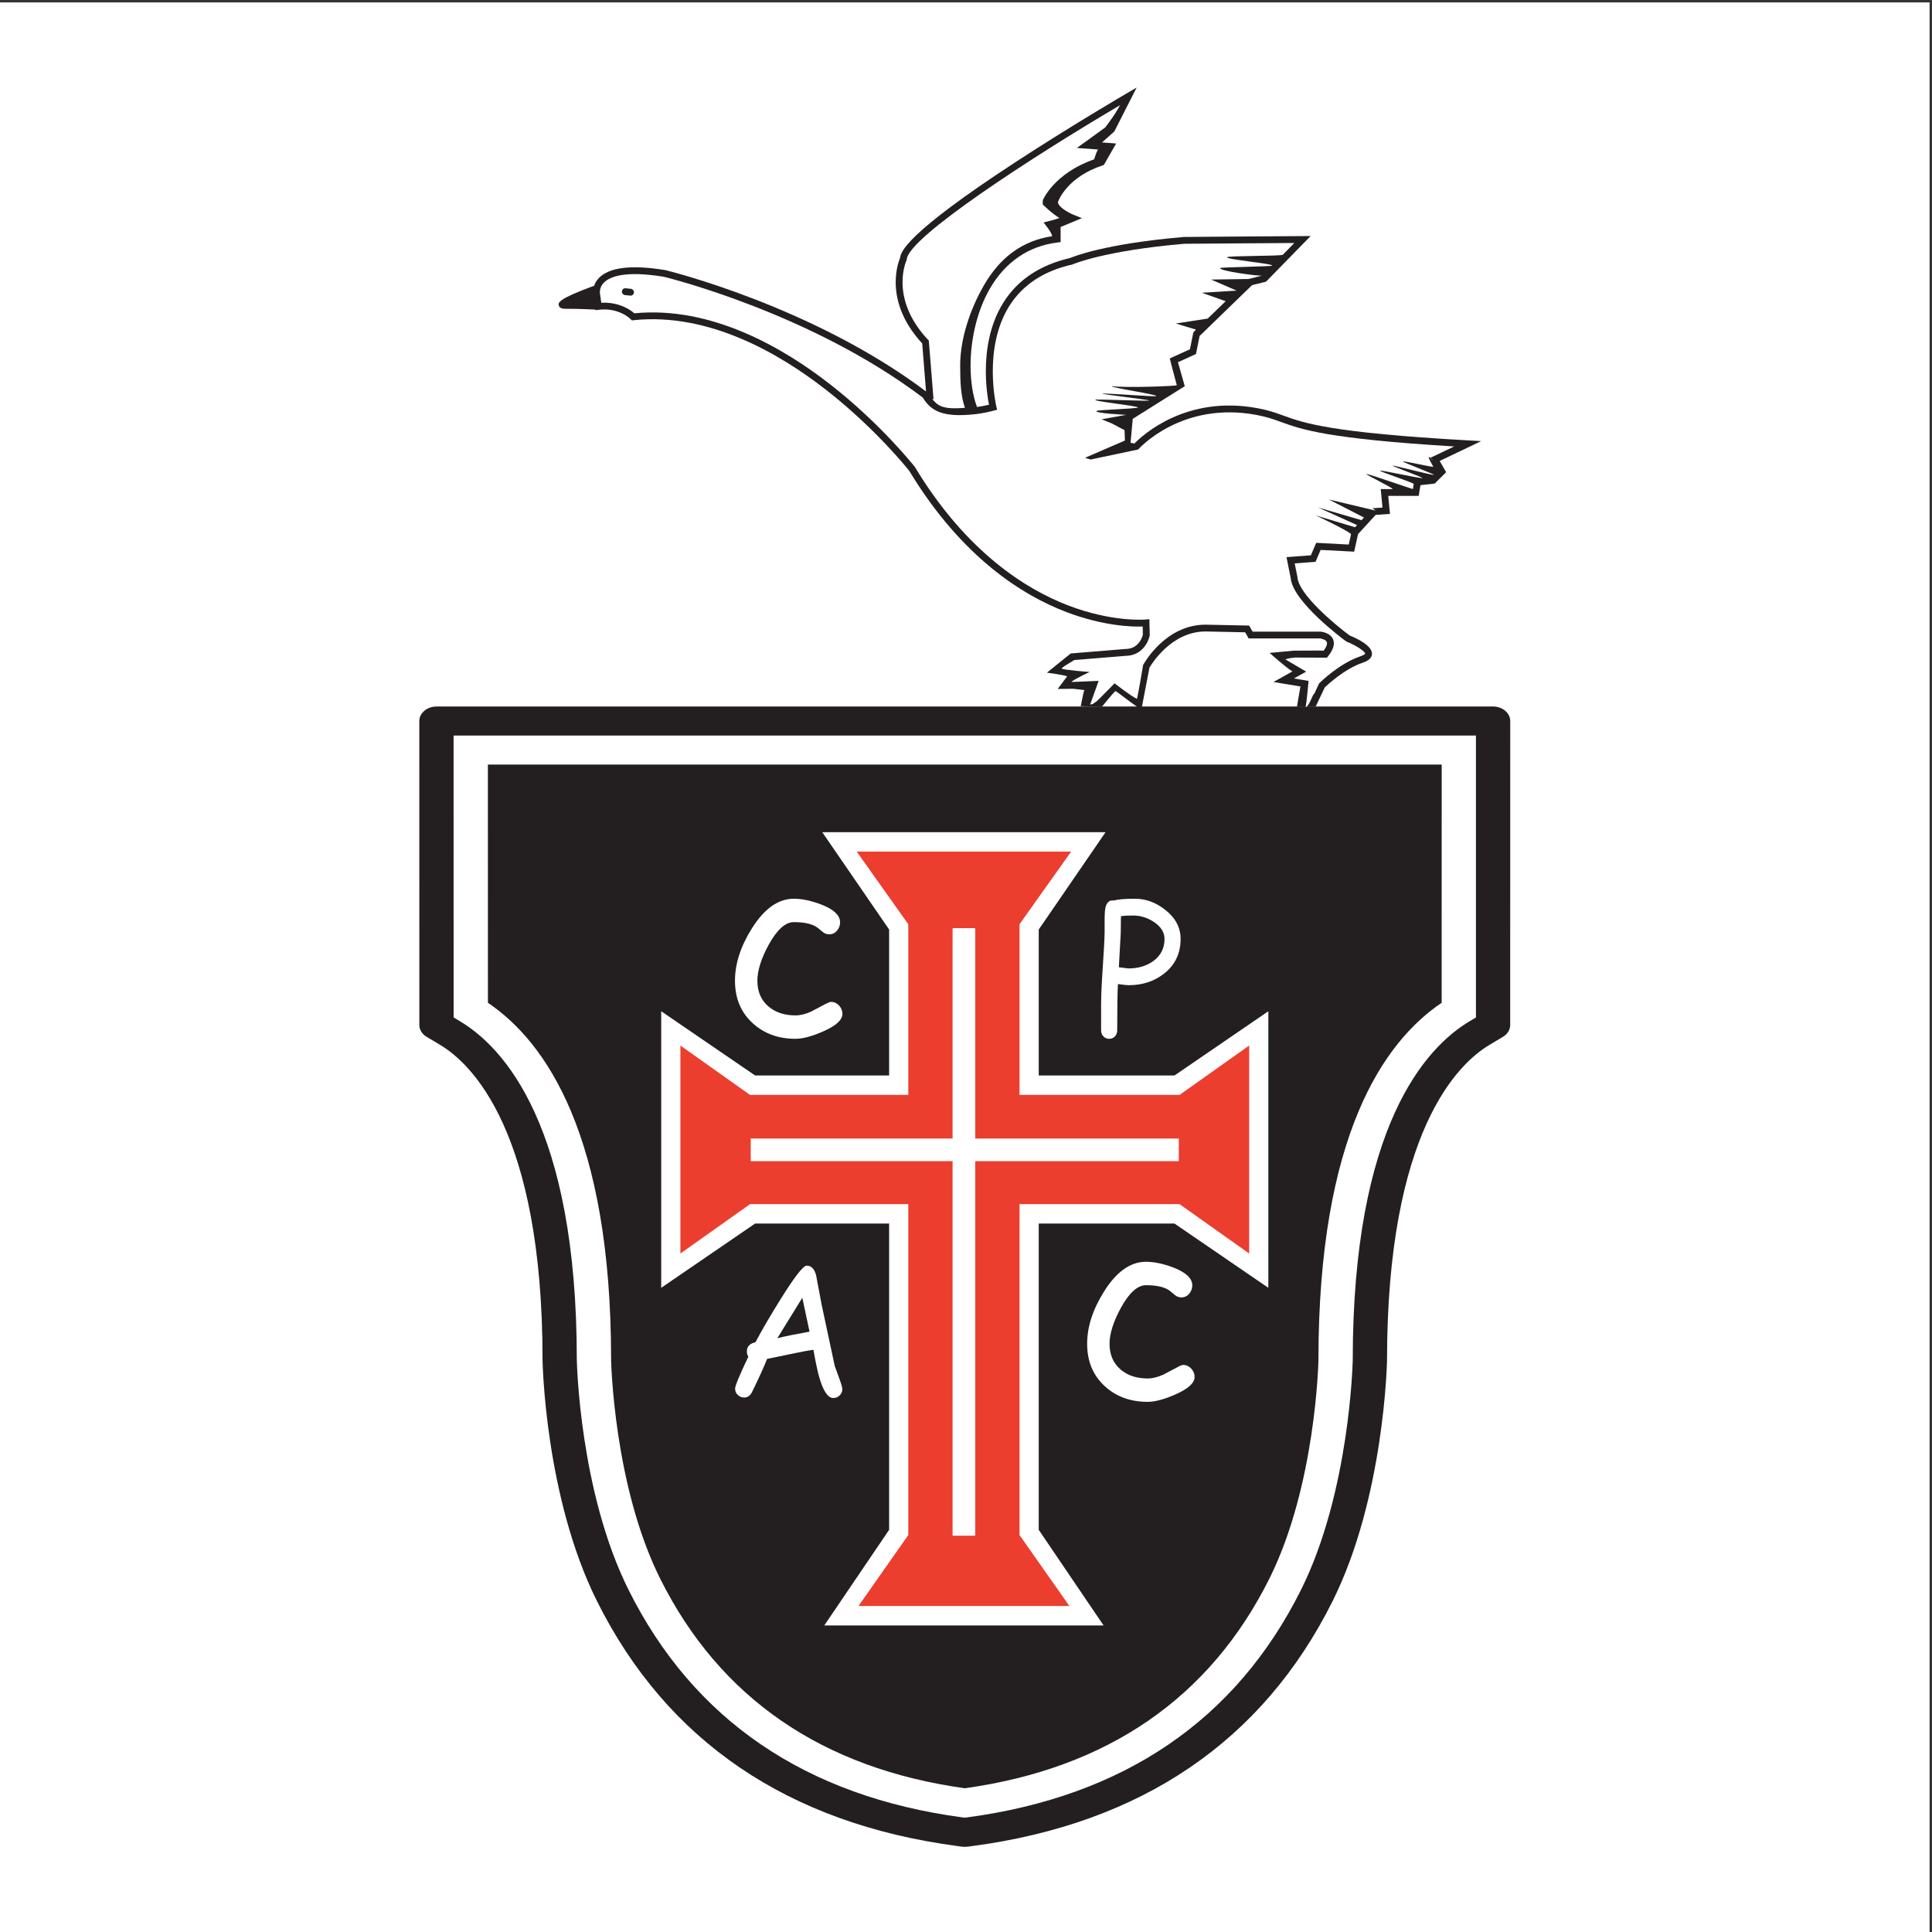 <?xml version="1.0" encoding="UTF-8"?>
<svg xmlns="http://www.w3.org/2000/svg" xmlns:xlink="http://www.w3.org/1999/xlink" width="193pt" height="193pt" viewBox="0 0 193 193" version="1.1">
<rect x="0" y="0" width="193" height="193" fill="#333333" stroke="none"/>
<g id="surface1">
<path style=" stroke:none;fill-rule:evenodd;fill:rgb(100%,100%,100%);fill-opacity:1;" d="M 0 0.242 L 192.758 0.242 L 192.758 193 L 0 193 L 0 0.242 "/>
<path style=" stroke:none;fill-rule:evenodd;fill:rgb(13.699%,12.199%,12.5%);fill-opacity:1;" d="M 147.871 70.578 L 43.602 70.578 C 43.145 70.578 42.711 70.734 42.391 71.004 C 42.07 71.277 41.887 71.645 41.887 72.027 L 41.891 102.391 C 41.891 102.863 42.16 103.305 42.617 103.574 L 43.977 104.387 C 47.047 106.223 54.199 112.961 54.199 135.855 C 54.199 136.008 54.434 149.531 59.641 159.957 C 66.613 173.926 78.719 182.156 95.609 184.41 L 96.109 184.477 C 96.285 184.5 96.469 184.5 96.645 184.477 L 97.145 184.414 C 114.039 182.156 126.141 173.926 133.117 159.957 C 138.285 149.605 138.555 136.066 138.559 135.93 C 138.559 112.969 145.707 106.223 148.781 104.387 L 150.141 103.574 C 150.594 103.305 150.863 102.863 150.863 102.391 L 150.867 72.027 C 150.867 71.645 150.688 71.277 150.367 71.004 C 150.047 70.734 149.609 70.578 149.156 70.578 L 147.871 70.578 "/>
<path style=" stroke:none;fill-rule:evenodd;fill:rgb(100%,100%,100%);fill-opacity:1;" d="M 147.441 73.477 C 147.441 76.035 147.441 100.281 147.441 101.641 C 147.125 101.828 146.805 102.02 146.805 102.02 C 142.445 104.621 135.133 112.488 135.133 135.91 C 135.129 136.02 134.848 149.043 129.961 158.828 C 123.477 171.816 112.258 179.461 96.609 181.551 C 96.609 181.551 96.492 181.566 96.379 181.582 C 96.262 181.566 96.145 181.551 96.145 181.551 C 80.5 179.461 69.277 171.816 62.793 158.828 C 57.875 148.973 57.625 135.969 57.621 135.836 C 57.621 112.48 50.309 104.621 45.949 102.02 C 45.949 102.02 45.633 101.828 45.316 101.641 C 45.316 100.281 45.312 76.035 45.312 73.477 C 48.613 73.477 146.605 73.477 147.441 73.477 "/>
<path style=" stroke:none;fill-rule:evenodd;fill:rgb(13.699%,12.199%,12.5%);fill-opacity:1;" d="M 144.02 76.375 C 144.02 78.621 144.016 98.711 144.016 100.176 C 138.215 104.086 131.707 113.469 131.707 135.875 C 131.707 135.977 131.449 148.398 126.805 157.703 C 120.855 169.617 110.617 176.66 96.379 178.641 C 82.141 176.66 71.898 169.617 65.949 157.703 C 61.301 148.398 61.051 135.957 61.047 135.836 C 61.047 135.836 61.047 135.836 61.047 135.832 C 61.047 113.465 54.539 104.086 48.742 100.176 C 48.738 98.75 48.738 79.148 48.738 76.375 C 52.371 76.375 140.387 76.375 144.02 76.375 "/>
<path style=" stroke:none;fill-rule:evenodd;fill:rgb(100%,100%,100%);fill-opacity:1;" d="M 82.141 83.133 C 82.141 83.133 88.289 92.086 88.82 92.855 C 88.82 93.676 88.82 105.105 88.82 107.438 C 86.422 107.438 76.242 107.438 75.434 107.438 C 74.688 106.926 66.051 101.02 66.051 101.02 L 66.051 128.648 C 66.051 128.648 74.688 122.738 75.434 122.227 C 76.242 122.227 86.422 122.227 88.82 122.227 C 88.82 125.137 88.82 151.879 88.82 152.824 C 88.301 153.59 82.344 162.375 82.344 162.375 L 110.242 162.375 C 110.242 162.375 104.285 153.59 103.766 152.824 C 103.766 151.879 103.766 125.137 103.766 122.227 C 106.164 122.227 116.516 122.227 117.324 122.227 C 118.07 122.738 126.703 128.648 126.703 128.648 L 126.703 101.02 C 126.703 101.02 118.07 106.926 117.324 107.438 C 116.512 107.438 106.164 107.438 103.766 107.438 C 103.766 105.105 103.766 93.676 103.766 92.855 C 104.297 92.086 110.441 83.133 110.441 83.133 L 82.141 83.133 "/>
<path style=" stroke:none;fill-rule:evenodd;fill:rgb(91.8%,24.3%,18.399%);fill-opacity:1;" d="M 117.832 109.379 L 101.848 109.379 L 101.848 92.328 L 107.004 85.07 L 85.582 85.07 L 90.734 92.328 L 90.734 109.379 L 74.926 109.379 L 67.969 104.445 L 67.969 125.223 L 74.926 120.289 L 90.734 120.289 L 90.734 153.348 L 85.758 160.434 L 106.828 160.434 L 101.848 153.348 L 101.848 120.289 L 117.832 120.289 L 124.789 125.223 L 124.789 104.445 Z M 117.758 115.996 L 97.422 115.996 L 97.422 153.414 L 95.16 153.414 L 95.16 115.996 L 74.996 115.996 L 74.996 113.734 L 95.16 113.734 L 95.16 92.715 L 97.422 92.715 L 97.422 113.734 L 117.758 113.734 L 117.758 115.996 "/>
<path style=" stroke:none;fill-rule:evenodd;fill:rgb(100%,100%,100%);fill-opacity:1;" d="M 114.641 140.039 C 112.941 140.039 111.523 139.527 110.391 138.5 C 109.199 137.422 108.602 136.004 108.602 134.238 C 108.602 132.555 109.16 130.82 110.281 129.031 C 111.523 127.043 112.922 126.047 114.48 126.047 C 115.293 126.047 116.199 126.238 117.203 126.617 C 118.469 127.105 119.105 127.703 119.105 128.402 C 119.105 128.719 119 128.996 118.793 129.238 C 118.586 129.484 118.328 129.605 118.023 129.605 C 117.781 129.605 117.574 129.531 117.395 129.391 C 117.219 129.246 117.047 129.105 116.879 128.965 C 116.391 128.578 115.59 128.387 114.48 128.387 C 113.637 128.387 112.801 129.141 111.973 130.648 C 111.219 132.031 110.84 133.227 110.84 134.238 C 110.84 135.332 111.215 136.191 111.957 136.82 C 112.652 137.41 113.547 137.703 114.641 137.703 C 115.137 137.703 115.664 137.574 116.23 137.312 L 117.672 136.551 C 117.918 136.418 118.098 136.352 118.203 136.352 C 118.512 136.352 118.773 136.477 119 136.719 C 119.223 136.961 119.336 137.242 119.336 137.555 C 119.336 138.156 118.695 138.738 117.422 139.297 C 116.305 139.793 115.375 140.039 114.641 140.039 "/>
<path style=" stroke:none;fill-rule:evenodd;fill:rgb(100%,100%,100%);fill-opacity:1;" d="M 79.457 103.773 C 77.762 103.773 76.344 103.258 75.211 102.23 C 74.02 101.156 73.422 99.734 73.422 97.969 C 73.422 96.289 73.98 94.551 75.098 92.762 C 76.344 90.773 77.742 89.781 79.301 89.781 C 80.113 89.781 81.02 89.969 82.023 90.352 C 83.289 90.84 83.922 91.434 83.922 92.133 C 83.922 92.449 83.82 92.727 83.613 92.973 C 83.406 93.215 83.148 93.336 82.844 93.336 C 82.602 93.336 82.395 93.266 82.215 93.121 C 82.035 92.977 81.863 92.836 81.699 92.695 C 81.211 92.312 80.41 92.117 79.301 92.117 C 78.457 92.117 77.617 92.871 76.789 94.379 C 76.035 95.762 75.66 96.957 75.66 97.969 C 75.66 99.062 76.031 99.922 76.777 100.551 C 77.473 101.141 78.367 101.434 79.461 101.434 C 79.957 101.434 80.488 101.305 81.051 101.043 L 82.488 100.281 C 82.738 100.152 82.918 100.086 83.023 100.086 C 83.332 100.086 83.594 100.207 83.82 100.449 C 84.043 100.695 84.156 100.973 84.156 101.285 C 84.156 101.887 83.516 102.469 82.242 103.031 C 81.121 103.523 80.195 103.773 79.457 103.773 "/>
<path style=" stroke:none;fill-rule:evenodd;fill:rgb(100%,100%,100%);fill-opacity:1;" d="M 115.277 92.105 C 115.98 92.578 116.332 93.141 116.332 93.797 C 116.332 94.719 115.961 95.453 115.223 95.996 C 114.551 96.492 113.719 96.742 112.734 96.742 L 111.77 96.629 L 111.961 93.141 L 111.977 91.527 C 112.117 91.504 112.289 91.484 112.492 91.473 C 112.691 91.461 112.922 91.457 113.18 91.457 C 113.93 91.457 114.629 91.672 115.277 92.105 Z M 116.289 97.258 C 117.387 96.398 117.938 95.242 117.938 93.793 C 117.938 92.656 117.422 91.684 116.391 90.879 C 115.453 90.145 114.449 89.781 113.379 89.781 C 112.871 89.781 112.449 89.797 112.102 89.824 C 111.758 89.855 111.488 89.898 111.305 89.957 C 110.863 89.887 110.574 90.109 110.441 90.621 C 110.379 90.887 110.348 91.309 110.348 91.887 L 110.348 93.098 C 110.336 93.828 110.273 95.039 110.156 96.727 C 110.051 98.289 109.996 99.5 109.996 100.359 L 109.996 102.941 C 109.996 103.172 110.074 103.371 110.227 103.531 C 110.379 103.691 110.57 103.773 110.809 103.773 C 111.035 103.773 111.227 103.691 111.375 103.531 C 111.527 103.371 111.605 103.172 111.605 102.941 C 111.605 100.73 111.629 99.188 111.676 98.305 C 112.227 98.379 112.582 98.418 112.746 98.418 C 114.125 98.418 115.305 98.031 116.289 97.258 "/>
<path style=" stroke:none;fill-rule:evenodd;fill:rgb(100%,100%,100%);fill-opacity:1;" d="M 80.871 133.027 C 79.43 133.285 78.359 133.504 77.652 133.684 L 80.148 129.641 Z M 83.871 139.402 C 84.051 139.234 84.145 139.023 84.145 138.773 C 84.145 138.617 84.059 138.301 83.887 137.832 L 83.387 136.449 L 82.082 130.348 L 81.527 127.398 C 81.359 126.754 81.043 126.434 80.582 126.434 C 80.242 126.434 79.379 127.543 77.992 129.762 C 76.977 131.391 76.133 132.828 75.469 134.082 C 74.895 134.219 74.609 134.52 74.609 134.996 C 74.609 135.195 74.656 135.371 74.758 135.523 C 73.875 137.375 73.434 138.441 73.434 138.723 C 73.434 138.977 73.527 139.188 73.711 139.355 C 73.895 139.527 74.102 139.609 74.336 139.609 C 74.656 139.609 74.91 139.445 75.098 139.117 C 75.82 137.641 76.332 136.52 76.629 135.75 L 78.938 135.273 C 79.895 135.066 80.664 134.922 81.258 134.84 C 81.492 136.156 81.688 137.074 81.844 137.598 C 82.242 138.973 82.711 139.656 83.246 139.656 C 83.48 139.656 83.688 139.574 83.871 139.402 "/>
<path style=" stroke:none;fill-rule:evenodd;fill:rgb(13.699%,12.199%,12.5%);fill-opacity:1;" d="M 147.965 44.066 L 146.633 43.992 C 132.938 43.223 130.305 42.273 128.191 41.512 C 127.449 41.242 126.75 40.988 125.66 40.785 C 118.496 39.43 114.125 43.484 113.324 44.309 C 113.195 44.281 113.113 44.266 112.941 44.23 C 112.98 43.777 113.133 42.105 113.156 41.84 C 113.43 41.672 118.355 38.578 118.355 38.578 C 118.355 38.578 117.797 36.629 117.672 36.184 C 117.832 36.113 119.473 35.367 119.473 35.367 C 119.473 35.367 119.797 33.746 119.836 33.562 C 119.98 33.422 124.949 28.609 125.074 28.488 C 125.23 28.449 126.469 28.141 126.469 28.141 L 130.93 23.578 L 130.113 23.586 L 124.758 23.621 L 118.289 23.672 L 118.277 23.672 C 110.363 24.344 107.184 25.652 106.902 25.773 C 103.883 26.465 101.633 27.973 100.215 30.258 C 98.836 32.48 98.48 35.039 98.48 37.074 C 98.48 38.613 98.684 39.855 98.797 40.43 C 98.387 40.527 97.984 40.605 97.602 40.66 C 97.188 39.57 96.957 38.125 96.957 36.539 C 96.957 34.027 97.539 31.168 98.879 28.844 C 100.426 26.164 102.77 24.566 105.652 24.223 L 105.953 24.184 C 105.953 24.184 105.953 22.996 105.953 22.676 C 106.266 22.547 108.074 21.793 108.074 21.793 L 107.301 21.48 C 106.633 21.215 105.684 20.629 105.684 20.191 C 105.684 20.188 105.688 20.184 105.688 20.176 C 105.781 19.914 106.676 17.676 110.148 16.52 L 110.27 16.48 L 111.496 14.336 C 111.496 14.336 110.523 14.262 110.09 14.227 C 110.617 13.758 111.316 13.137 111.316 13.137 L 113.547 8.746 L 112.547 9.332 C 112.488 9.363 106.922 12.617 101.391 16.23 C 90.438 23.387 89.965 25.188 89.906 25.797 C 89.809 26.023 89.477 26.91 89.477 28.195 C 89.477 29.797 90 32.004 92.125 34.309 C 92.137 34.469 92.387 37.594 92.508 39.105 C 81.141 30.547 66.602 27.016 66.453 26.98 L 66.441 26.977 L 66.43 26.977 C 63.074 26.43 60.852 26.699 59.82 27.781 C 59.547 28.062 59.402 28.363 59.324 28.633 L 59.309 28.559 C 55.699 29.887 55.77 30.238 55.816 30.492 C 55.887 30.848 56.332 30.848 56.477 30.848 C 57.812 30.848 58.938 30.898 59.477 30.926 L 59.484 30.984 L 59.816 30.945 C 61.824 30.707 62.957 31.84 63.004 31.887 L 63.121 32.004 L 63.285 31.988 C 70.793 31.195 77.879 35.32 82.496 38.926 C 87.465 42.797 90.723 46.898 90.84 47.051 C 96.094 55.738 102.234 59.496 106.461 61.117 C 110.254 62.57 113.164 62.621 114.152 62.586 C 114.16 62.922 114.168 63.344 114.168 63.398 C 114.129 63.574 113.785 64.832 112.426 64.832 L 112.414 64.832 L 106.965 65.277 L 104.582 67.199 C 104.582 67.199 106.266 67.41 106.605 67.566 C 106.371 67.875 105.66 68.824 105.66 68.824 C 105.66 68.824 107.156 68.805 107.199 68.805 C 107.23 68.809 107.883 68.887 108.324 68.938 C 108.227 69.227 108.238 69.156 107.961 70.543 L 110.07 70.613 C 110.07 70.613 111.188 69.215 111.434 69.035 C 111.598 69.102 112.875 70.117 113.535 70.562 C 114.086 70.926 114.047 70.742 114.047 70.742 C 114.047 70.742 114.809 66.781 114.828 66.691 C 115.02 66.363 117.012 63.082 120.418 63.082 C 120.418 63.082 124.031 63.16 124.387 63.164 C 124.484 63.344 124.734 63.777 124.734 63.777 C 124.734 63.777 131.809 63.777 131.855 63.777 C 132.008 63.797 132.438 63.891 132.539 64.133 C 132.559 64.172 132.566 64.215 132.566 64.266 C 132.566 64.449 132.445 64.703 132.234 64.996 C 131.906 64.977 129.234 65 129.234 65 L 126.828 65.223 C 126.828 65.223 128.508 66.723 129.109 67.074 C 128.645 67.332 127.215 68.129 127.215 68.129 C 127.215 68.129 129.426 68.496 129.91 68.578 C 129.824 68.996 129.562 70.605 129.562 70.605 L 131.426 70.594 C 131.426 70.594 132.289 68.777 132.336 68.676 C 132.613 68.41 134.332 66.801 136.156 66.191 C 136.742 65.996 137.043 65.703 137.055 65.32 C 137.055 65.316 137.055 65.309 137.055 65.305 C 137.055 64.48 135.535 63.77 134.828 63.484 C 133.395 62.43 129.746 59.391 129.613 57.68 L 129.613 57.66 C 129.613 57.66 129.43 56.742 129.336 56.281 C 129.867 56.238 131.418 56.121 131.418 56.121 C 131.418 56.121 131.801 55.227 131.926 54.934 C 132.336 54.953 135.277 55.109 135.277 55.109 C 135.277 55.109 135.633 53.512 135.664 53.355 C 135.766 53.246 137.266 51.609 137.422 51.438 C 137.637 51.422 138.852 51.336 138.852 51.336 C 138.852 51.336 138.727 50.008 138.68 49.535 C 139.262 49.535 141.723 49.535 141.723 49.535 C 141.723 49.535 141.852 48.754 141.898 48.465 C 142.258 48.426 143.324 48.305 143.324 48.305 L 144.465 47.168 C 144.465 47.168 144.02 46.391 143.82 46.047 C 144.355 45.789 147.965 44.066 147.965 44.066 "/>
<path style=" stroke:none;fill-rule:evenodd;fill:rgb(100%,100%,100%);fill-opacity:1;" d="M 90.551 26.02 L 90.582 25.906 C 90.754 23.699 103.055 15.715 111.887 10.508 C 111.402 11.461 110.465 12.637 110.426 12.715 C 110.336 12.797 107.574 14.781 107.574 14.781 C 107.574 14.781 109.191 14.895 109.688 14.934 C 109.449 15.348 109.363 15.793 109.293 15.922 C 105.379 17.277 104.203 19.895 104.172 20.008 L 104.16 20.398 C 104.152 20.445 105.227 21.438 105.832 21.773 C 105.402 21.953 104.246 22.223 104.246 22.223 C 104.246 22.223 105.098 23.23 105.098 23.598 C 102.133 24.039 99.891 25.723 98.289 28.504 C 96.875 30.953 95.918 33.898 95.918 36.512 C 95.918 38.109 95.977 39.578 96.395 40.738 C 94.113 40.934 93.695 40.512 93.129 39.867 L 93.254 39.859 L 92.785 34.027 L 92.703 33.938 C 90.648 31.75 90.16 29.668 90.16 28.188 C 90.16 26.918 90.52 26.094 90.551 26.02 Z M 90.582 25.906 L 90.551 26.02 L 90.574 25.965 Z M 90.582 25.906 "/>
<path style=" stroke:none;fill-rule:evenodd;fill:rgb(100%,100%,100%);fill-opacity:1;" d="M 124.762 24.305 C 124.762 24.305 128.121 24.281 129.297 24.273 C 129.031 24.547 128.605 24.98 128.152 25.445 C 128.004 25.598 122.73 25.539 122.578 25.691 C 122.367 25.91 127.273 26.344 127.078 26.539 C 127.004 26.621 121.98 26.695 121.906 26.77 C 121.629 27.059 126.008 27.637 126.117 27.523 C 125.953 27.566 124.734 27.871 124.734 27.871 L 120.984 27.926 L 123.535 29.031 L 120.059 29.246 L 122.441 30.09 L 121.164 31.324 L 120.648 31.824 L 117.461 32.316 L 119.473 32.926 L 119.207 33.219 C 119.207 33.219 118.93 34.609 118.871 34.891 C 118.629 35 116.855 35.809 116.855 35.809 C 116.855 35.809 117.445 38.094 117.559 38.488 C 117.434 38.566 112.613 38.762 111.07 38.578 C 110.848 38.715 115.734 39.422 115.492 39.57 C 115.352 39.66 110.258 39.238 110.113 39.328 C 110.027 39.383 114.887 39.949 114.797 40.008 C 114.652 40.098 109.562 39.848 109.422 39.934 C 109.215 40.062 112.484 40.426 113.43 40.621 C 113.613 40.656 113.707 40.688 113.672 40.711 C 113.48 40.832 109.719 40.945 109.562 41.043 C 109.176 41.285 112.508 41.441 112.508 41.441 L 110.051 41.887 L 111.062 42.297 L 112.34 42.973 L 112.375 44.008 L 108.391 45.73 L 108.953 45.906 L 113.699 44.902 C 113.742 44.855 118.016 40.035 125.535 41.453 C 126.57 41.648 127.215 41.883 127.961 42.152 C 130.047 42.906 132.625 43.836 145.27 44.598 C 144.309 45.055 142.863 45.746 142.863 45.746 C 142.863 45.746 142.996 45.766 143.156 46.043 C 143.188 46.094 142.141 44.805 143.18 46.625 C 143.109 46.695 140.215 46.016 140.129 46.102 C 140.086 46.145 143.281 47.383 143.242 47.426 C 143.145 47.523 139.34 46.488 139.102 46.516 C 138.973 46.527 142.246 47.738 142.105 47.754 C 141.699 47.801 137.883 46.906 137.863 47.031 C 137.848 47.113 141.246 48.238 141.227 48.348 C 141.215 48.418 141.156 48.777 141.145 48.855 C 141.043 48.855 136.758 47.348 136.508 47.348 C 136.262 47.348 139.402 48.855 139.094 48.855 C 138.219 48.855 137.93 48.855 137.93 48.855 C 137.93 48.855 138.062 50.246 138.105 50.703 C 137.754 50.73 137.105 50.773 137.105 50.773 L 137.422 51.008 L 132.746 49.898 L 136.258 51.699 L 136.012 51.965 L 131.672 50.695 L 135.566 52.453 L 135.363 52.672 L 131.457 51.492 C 131.457 51.492 135.008 53.176 134.961 53.379 C 134.891 53.699 134.785 54.164 134.734 54.398 C 134.254 54.371 131.484 54.227 131.484 54.227 C 131.484 54.227 131.066 55.199 130.953 55.473 C 130.613 55.496 128.516 55.656 128.516 55.656 L 128.941 57.773 L 128.934 57.73 C 129.117 60.117 134.238 63.898 134.457 64.059 L 134.492 64.086 L 134.531 64.102 C 135.535 64.504 136.371 65.09 136.371 65.297 C 136.371 65.297 136.371 65.301 136.371 65.301 C 136.371 65.305 136.324 65.414 135.941 65.547 C 133.805 66.258 131.895 68.152 131.812 68.23 L 131.77 68.273 C 131.77 68.273 131.41 69.055 131.297 69.297 C 131.121 69.324 130.809 70.566 130.43 70.629 C 130.527 70.172 130.723 68.02 130.723 68.02 C 130.723 68.02 129.809 67.871 129.254 67.777 C 129.605 67.582 130.484 67.094 130.484 67.094 C 130.484 67.094 129.039 66.242 128.406 65.871 C 128.855 65.703 129.27 65.715 129.344 65.688 C 129.48 65.695 132.559 65.699 132.559 65.699 L 132.668 65.562 C 133.195 64.898 133.367 64.328 133.168 63.863 C 132.887 63.203 132.008 63.105 131.91 63.098 L 131.895 63.098 C 131.895 63.098 125.504 63.098 125.129 63.098 C 125.027 62.918 124.785 62.492 124.785 62.492 L 120.426 62.402 C 116.438 62.402 114.301 66.238 114.215 66.398 L 114.191 66.438 C 114.191 66.438 113.73 69.234 113.578 69.812 C 113.062 69.602 111.34 68.262 111.34 68.262 C 111.34 68.262 109.664 69.984 109.504 70.102 C 109.379 70.102 109.312 70.371 108.906 70.371 C 109.004 70.082 109.75 68.016 109.75 68.016 L 107.234 68.121 C 107.234 68.121 107.094 68.125 107.035 68.125 C 107.219 67.883 108.852 67.129 108.852 67.129 C 108.852 67.129 106.371 66.945 106.039 66.789 C 106.328 66.461 107.188 66.062 107.297 65.938 C 107.559 65.914 112.453 65.516 112.453 65.516 L 112.426 65.516 C 114.023 65.516 114.707 64.199 114.848 63.504 L 114.855 63.469 L 114.816 61.852 L 114.449 61.887 C 114.418 61.891 111.129 62.184 106.664 60.465 C 102.547 58.879 96.559 55.195 91.41 46.676 L 91.402 46.656 L 91.387 46.641 C 91.355 46.598 88.027 42.371 82.93 38.395 C 78.238 34.734 71.051 30.551 63.367 31.297 C 63.016 30.988 61.871 30.148 60.066 30.246 C 60.02 29.906 59.938 29.348 59.938 29.348 C 59.938 29.336 59.926 29.273 59.926 29.18 C 59.926 28.969 59.98 28.59 60.324 28.238 C 60.926 27.621 62.449 27.02 66.309 27.648 C 66.664 27.734 80.996 31.258 92.176 39.711 C 93 41.043 94.145 41.738 97.422 41.375 C 98.012 41.309 98.641 41.188 99.289 41.016 L 99.609 40.93 L 99.531 40.605 C 99.523 40.574 99.176 39.094 99.176 37.086 C 99.176 35.137 99.508 32.691 100.797 30.613 C 102.121 28.48 104.238 27.074 107.09 26.43 L 107.121 26.422 L 107.152 26.41 C 107.184 26.395 110.344 25.031 118.32 24.352 C 118.352 24.352 124.762 24.305 124.762 24.305 "/>
<path style=" stroke:none;fill-rule:evenodd;fill:rgb(13.699%,12.199%,12.5%);fill-opacity:1;" d="M 62.504 28.797 L 63.027 28.855 C 63.199 28.875 63.328 29.02 63.328 29.191 C 63.328 29.207 63.328 29.219 63.328 29.23 C 63.305 29.418 63.137 29.555 62.949 29.531 L 62.43 29.477 C 62.254 29.453 62.125 29.309 62.125 29.137 C 62.125 29.121 62.125 29.109 62.129 29.098 C 62.148 28.91 62.316 28.777 62.504 28.797 "/>
<path style=" stroke:none;fill-rule:evenodd;fill:rgb(13.699%,12.199%,12.5%);fill-opacity:1;" d="M 59.602 28.875 L 59.773 30.785 C 59.773 30.785 58.559 30.613 56.648 30.613 C 55.094 30.613 59.602 28.875 59.602 28.875 "/>
</g>
</svg>
